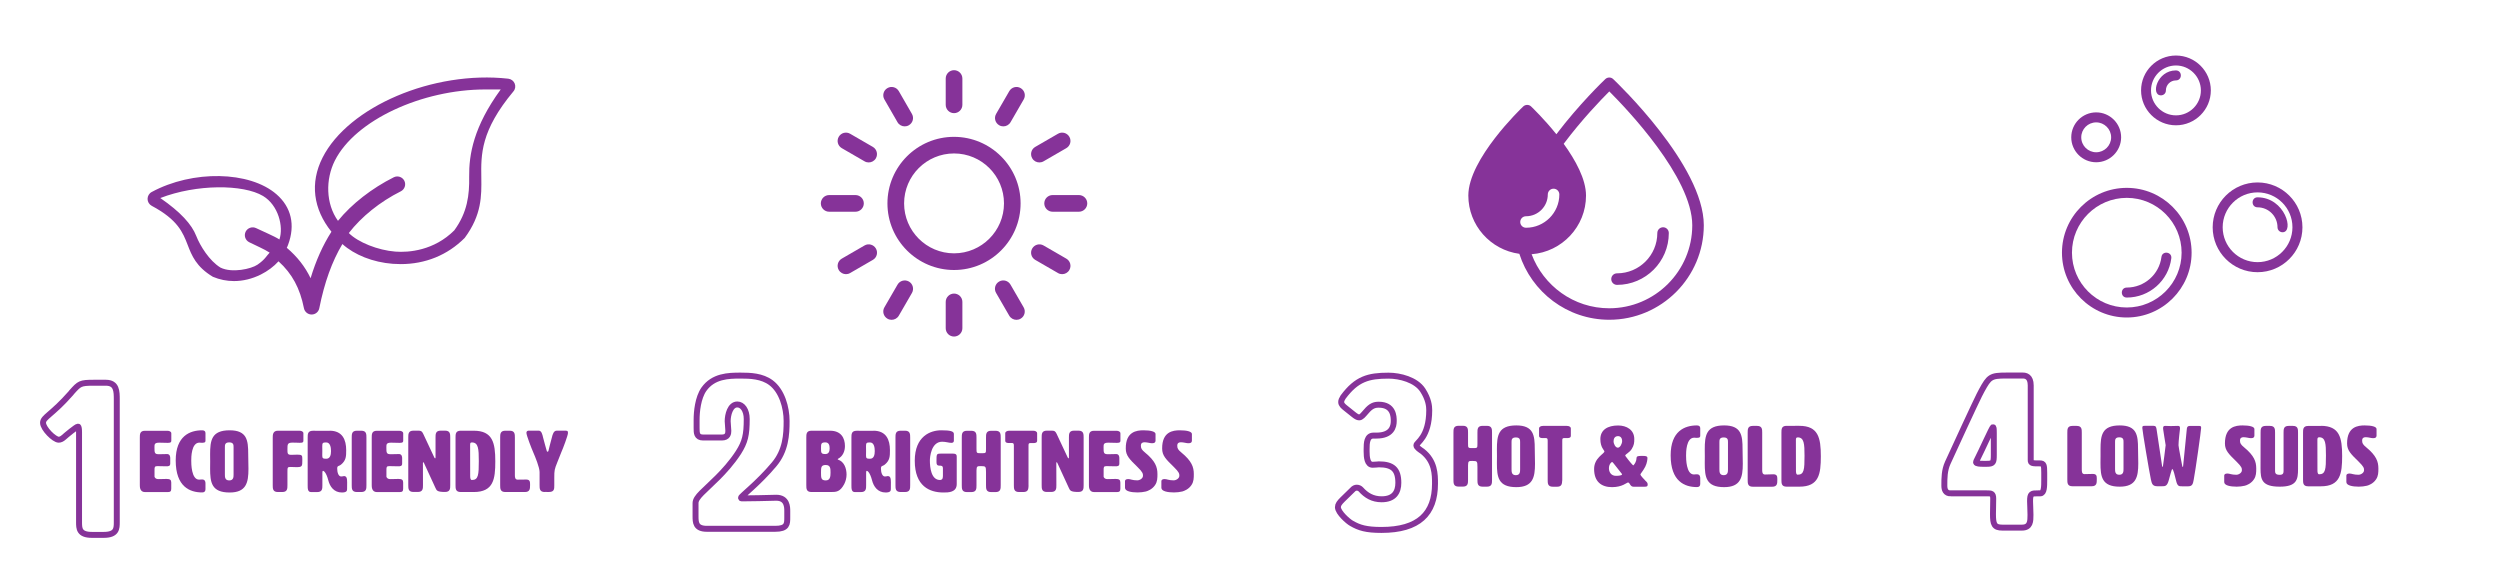 <?xml version="1.0" encoding="utf-8"?>
<!-- Generator: Adobe Illustrator 25.3.0, SVG Export Plug-In . SVG Version: 6.00 Build 0)  -->
<svg version="1.1" id="Layer_1" xmlns="http://www.w3.org/2000/svg" xmlns:xlink="http://www.w3.org/1999/xlink" x="0px" y="0px"
	 viewBox="0 0 420 95" style="enable-background:new 0 0 420 95;" xml:space="preserve">
<style type="text/css">
	.st0{fill:#863399;}
	.st1{fill:none;}
	.st2{fill:none;stroke:#863399;stroke-miterlimit:10;}
	.st3{fill:#E6427A;}
	.st4{fill:none;stroke:#E6427A;stroke-miterlimit:10;}
	.st5{fill:#FFB548;}
	.st6{fill:none;stroke:#FFB548;stroke-miterlimit:10;}
	.st7{fill:#61A60E;}
	.st8{fill:none;stroke:#61A60E;stroke-miterlimit:10;}
	.st9{fill:#3A8DDE;}
	.st10{fill:none;stroke:#3A8DDE;stroke-miterlimit:10;}
</style>
<g>
	<g>
		<g>
			<path class="st0" d="M246.63,74.49c0,0.79,0,0.79,0.79,0.79s0.79,0,0.79-0.75c0-1.84,0-1.84,0-1.84c0-0.58,0-1.15,0.87-1.15h0.72
				c0.86,0,0.86,0.58,0.86,1.15v7.92c0,0.58,0,1.15-0.86,1.15h-0.72c-0.87,0-0.87-0.58-0.87-1.15v-2.16c0-0.95-0.06-1.01-0.79-1.01
				h-0.16c-0.46,0-0.63,0-0.63,0.73v0.27c0,2.16,0,2.16,0,2.16c0,0.58,0,1.15-0.86,1.15h-0.72c-0.87,0-0.87-0.58-0.87-1.15v-7.92
				c0-0.58,0-1.15,0.87-1.15h0.72c0.86,0,0.86,0.58,0.86,1.15V74.49z"/>
			<path class="st0" d="M251.48,75.49c0-2.32,0.22-4.02,3.26-4.02c2.9,0,3.1,1.67,3.1,3.96c0,0.86,0.04,1.71,0.04,2.48
				c0,2.28-0.36,3.93-3.14,3.93c-3.04,0-3.26-1.7-3.26-4c0-0.39,0.01-0.78,0.01-1.18S251.48,75.86,251.48,75.49z M253.94,74.28v4.54
				c0,0.43,0,1.01,0.72,1.01c0.72,0,0.72-0.58,0.72-1.01v-4.54c0-0.36,0-0.79-0.72-0.79C253.94,73.49,253.94,73.92,253.94,74.28z"/>
			<path class="st0" d="M262.45,80.72c-0.03,0.55-0.06,1.05-0.86,1.05h-0.72c-0.86,0-0.86-0.58-0.86-1.15v-6.58
				c0-0.36-0.07-0.45-0.38-0.45c-0.1,0-0.25,0.01-0.42,0.01c-0.36,0-0.65-0.06-0.65-0.4v-1.22c0-0.29,0.32-0.43,0.68-0.43h3.98
				c0.36,0,0.68,0.14,0.68,0.43v1.22c0,0.35-0.29,0.4-0.65,0.4c-0.1,0-0.23-0.01-0.4-0.01c-0.36,0-0.39,0.09-0.39,0.45V80.72z"/>
			<path class="st0" d="M274.38,78.18c0.04,0,0.06-0.03,0.09-0.06c0.94-1.15-0.14-1.53,1.33-1.53h0.06c0.49,0,0.91,0,0.91,0.35
				c0,0.17-0.04,0.82-0.37,1.47c-0.45,0.86-0.81,1.14-0.81,1.33c0,0.13,0.58,0.75,0.83,1.01l0.06,0.06c0.22,0.2,0.33,0.33,0.33,0.6
				c0,0.32-0.16,0.36-0.58,0.36h-1.8c-0.6,0-0.59-0.71-0.92-0.71c-0.23,0-0.94,0.78-2.69,0.78c-1.79,0-3.01-0.92-3.01-3.05
				c0-1.89,1.73-2.55,1.73-2.95c0-0.2-0.68-0.65-0.68-2.07c0-1.57,1.25-2.29,2.98-2.29c1.43,0,2.72,0.73,2.72,2.28
				c0,0.61-0.03,1.02-0.43,1.67c-0.39,0.63-1.09,0.88-1.09,1.11c0,0.03,0.01,0.04,0.03,0.07C273.61,77.36,274.31,78.18,274.38,78.18
				z M271.11,77.88c-0.14-0.16-0.2-0.26-0.29-0.26c-0.09,0-0.52,0.35-0.52,1.05c0,0.55,0.3,1.27,1.18,1.27c0.09,0,1.02,0,1.02-0.25
				c0-0.01,0-0.04-0.01-0.06L271.11,77.88z M271.8,75.21c0.38,0,0.72-0.66,0.72-1.12c0-0.36-0.17-0.82-0.69-0.82
				c-0.58,0-0.75,0.46-0.75,0.86C271.08,74.59,271.4,75.21,271.8,75.21z"/>
			<path class="st0" d="M285.09,71.47c0.36,0,0.55,0.17,0.55,0.46v1.27c0,0.14,0,0.36-0.55,0.36c-0.29,0-0.3-0.03-0.46-0.03
				c-1.37,0-1.37,2.49-1.37,3.01c0,0.49,0.01,3.17,1.31,3.17c0.19,0,0.19-0.03,0.52-0.03c0.55,0,0.55,0.52,0.55,0.66v0.96
				c0,0.36-0.19,0.53-0.55,0.53c-2.05,0-4.42-0.94-4.42-5.33C280.67,72.4,283.04,71.47,285.09,71.47z"/>
			<path class="st0" d="M286.4,75.49c0-2.32,0.22-4.02,3.25-4.02c2.9,0,3.1,1.67,3.1,3.96c0,0.86,0.04,1.71,0.04,2.48
				c0,2.28-0.36,3.93-3.14,3.93c-3.04,0-3.25-1.7-3.25-4c0-0.39,0.01-0.78,0.01-1.18S286.4,75.86,286.4,75.49z M288.86,74.28v4.54
				c0,0.43,0,1.01,0.72,1.01c0.72,0,0.72-0.58,0.72-1.01v-4.54c0-0.36,0-0.79-0.72-0.79C288.86,73.49,288.86,73.92,288.86,74.28z"/>
			<path class="st0" d="M297.91,79.68c0.6,0,0.68,0.32,0.68,0.75v0.19c0,0.58,0,1.15-0.86,1.15h-3.26c-0.86,0-0.86-0.58-0.86-1.15
				v-7.92c0-0.58,0-1.15,0.86-1.15h0.72c0.86,0,0.86,0.58,0.86,1.15v6.21c0,0.35,0,0.79,0.45,0.81
				C297.26,79.71,297.6,79.68,297.91,79.68z"/>
			<path class="st0" d="M302.3,71.54c3.17,0,3.6,2.02,3.6,5.11c0,2.95-0.29,5.11-3.6,5.11h-2.16c-0.86,0-0.86-0.58-0.86-1.15v-7.92
				c0-0.58,0-1.15,0.86-1.15H302.3z M301.71,73.93c0,1.63,0.01,3.4,0.01,5.1c0,0.37,0.03,0.72,0.29,0.72c1.08,0,1.15-0.86,1.15-3.17
				c0-2.02-0.07-3.1-1.15-3.1C301.75,73.49,301.71,73.63,301.71,73.93z"/>
		</g>
	</g>
	<g>
		<path class="st2" d="M231.23,73.18c2.59,0,2.92-1.51,2.92-2.45c0-0.76-0.04-2.74-2.52-2.74c-0.76,0-1.33,0.22-2.09,1.12
			c-0.58,0.65-0.83,1.01-1.22,1.01c-0.25,0-0.54-0.18-0.94-0.5l-1.3-1.04c-0.4-0.32-0.76-0.61-0.76-1.04c0-0.25,0.11-0.5,0.32-0.83
			c2.27-3.06,4.25-3.6,7.63-3.6c1.91,0,4.61,0.68,5.76,2.45c0.97,1.51,1.08,2.66,1.08,3.35c0,4.57-2.16,5.44-2.16,5.9
			c0,0.36,0.65,0.76,1.01,1.01c2.12,1.66,2.12,3.89,2.12,5.44c0,5.04-2.74,7.77-9,7.77c-2.56,0-3.74-0.36-5.04-1.12
			c-0.54-0.29-2.27-1.8-2.27-2.7c0-0.43,0.25-0.76,0.79-1.3l1.62-1.58c0.25-0.29,0.5-0.4,0.76-0.4c0.29,0,0.54,0.14,0.68,0.29
			c0.9,1.01,1.98,1.66,3.49,1.66c2.12,0,2.81-1.22,2.81-2.77c0-2.27-0.97-3.1-3.28-3.1c-0.11,0-0.58,0.07-1.04,0.07
			c-0.9,0-1.01-1.26-1.01-2.23v-0.4c0-1.01,0.04-2.27,1.15-2.27H231.23z"/>
	</g>
</g>
<g>
	<g>
		<g>
			<path class="st0" d="M25.95,80.01c0.03,0.32,0.32,0.48,0.61,0.48c0.83,0,1.1-0.03,1.41-0.03c0.61,0,0.8,0.17,0.8,0.61v1.02
				c0,0.43-0.14,0.58-0.58,0.58h-3.83c-0.87,0-0.87-0.87-0.87-1.16v-7.98c0-0.58,0-1.16,0.87-1.16h3.74c0.36,0,0.68,0.14,0.68,0.44
				v1.23c0,0.35-0.29,0.36-0.65,0.36c-0.57,0-1.02-0.03-1.38-0.03c-0.8,0-0.8,0.29-0.8,0.75c0,0.94,0,1.19,0.73,1.19
				c0.9,0,1.04-0.03,1.38-0.03c0.51,0,0.54,0.51,0.54,0.67v0.93c0,0.44-0.3,0.46-0.67,0.46c-0.74,0-1.2-0.03-1.51-0.03
				c-0.46,0-0.46,0.2-0.46,0.68V80.01z"/>
			<path class="st0" d="M33.97,72.29c0.36,0,0.55,0.17,0.55,0.46v1.28c0,0.14,0,0.36-0.55,0.36c-0.29,0-0.3-0.03-0.46-0.03
				c-1.38,0-1.38,2.51-1.38,3.03c0,0.49,0.01,3.19,1.32,3.19c0.19,0,0.19-0.03,0.52-0.03c0.55,0,0.55,0.52,0.55,0.67v0.97
				c0,0.36-0.19,0.54-0.55,0.54c-2.06,0-4.45-0.94-4.45-5.37C29.52,73.23,31.91,72.29,33.97,72.29z"/>
			<path class="st0" d="M35.3,76.34c0-2.34,0.22-4.05,3.28-4.05c2.92,0,3.12,1.68,3.12,3.99c0,0.87,0.04,1.73,0.04,2.5
				c0,2.29-0.36,3.96-3.16,3.96c-3.06,0-3.28-1.71-3.28-4.03c0-0.39,0.01-0.78,0.01-1.19S35.3,76.71,35.3,76.34z M37.78,75.12v4.57
				c0,0.44,0,1.02,0.73,1.02s0.73-0.58,0.73-1.02v-4.57c0-0.36,0-0.8-0.73-0.8S37.78,74.76,37.78,75.12z"/>
			<path class="st0" d="M48.29,75.48c0,0.7,0,0.93,0.64,0.93c0.61,0,0.75-0.03,1-0.03c0.83,0,0.86,0.13,0.86,0.78v0.13
				c0,1.04,0,1.19-0.99,1.19c-0.29,0-0.8-0.03-1.02-0.03c-0.48,0-0.49,0.1-0.49,0.84v2.21c0,0.58,0,1.16-0.87,1.16h-0.73
				c-0.87,0-0.87-0.58-0.87-1.16v-7.98c0-0.44,0-1.16,0.87-1.16h3.6c0.36,0,0.68,0.14,0.68,0.44v1.23c0,0.29-0.12,0.36-0.64,0.36
				c-0.36,0-0.46-0.03-1.15-0.03C48.29,74.36,48.29,74.62,48.29,75.48z"/>
			<path class="st0" d="M55.39,72.36c2.16,0,2.77,1.55,2.77,3.26c0,1.04-0.01,1.71-0.84,2.41c-0.41,0.35-0.67,0.14-0.67,0.7
				c0,0.59,0.19,1.32,0.67,1.32c0.26,0,0.42-0.07,0.46-0.07c0.46,0,0.54,0.39,0.54,1.06c0,0.32-0.01,0.71-0.01,1.15
				c0,0.29-0.12,0.55-0.87,0.55c-1.33,0-2.02-0.99-2.29-2.06c-0.35-1.35-0.78-1.58-0.87-1.58c-0.12,0-0.12,0.23-0.12,0.35v2.06
				c0,0.58,0,1.16-0.87,1.16h-1.02c-0.58,0-0.58-0.58-0.58-1.16v-7.98c0-0.58,0-1.16,0.87-1.16H55.39z M54.14,74.94
				c0,0.19,0.01,0.52,0.01,0.83c0,0.29-0.01,0.55-0.01,0.73c0,0.48,0.09,0.57,0.67,0.57c0.65,0,0.8-0.64,0.8-1.29
				c0-0.65-0.15-1.45-0.8-1.45C54.23,74.32,54.14,74.42,54.14,74.94z"/>
			<path class="st0" d="M61.56,81.5c0,0.58,0,1.16-0.87,1.16h-0.73c-0.87,0-0.87-0.58-0.87-1.16v-7.98c0-0.58,0-1.16,0.87-1.16h0.73
				c0.87,0,0.87,0.58,0.87,1.16V81.5z"/>
			<path class="st0" d="M64.91,80.01c0.03,0.32,0.32,0.48,0.61,0.48c0.83,0,1.1-0.03,1.41-0.03c0.61,0,0.8,0.17,0.8,0.61v1.02
				c0,0.43-0.14,0.58-0.58,0.58h-3.83c-0.87,0-0.87-0.87-0.87-1.16v-7.98c0-0.58,0-1.16,0.87-1.16h3.74c0.36,0,0.68,0.14,0.68,0.44
				v1.23c0,0.35-0.29,0.36-0.65,0.36c-0.57,0-1.02-0.03-1.38-0.03c-0.8,0-0.8,0.29-0.8,0.75c0,0.94,0,1.19,0.73,1.19
				c0.9,0,1.04-0.03,1.38-0.03c0.51,0,0.54,0.51,0.54,0.67v0.93c0,0.44-0.3,0.46-0.67,0.46c-0.74,0-1.2-0.03-1.51-0.03
				c-0.46,0-0.46,0.2-0.46,0.68V80.01z"/>
			<path class="st0" d="M73.1,77c0.04,0,0.07-0.04,0.07-0.15v-3.34c0-0.58,0-1.16,0.87-1.16h0.73c0.87,0,0.87,0.58,0.87,1.16v7.98
				c0,0.58,0,1.16-0.87,1.16c-1.31,0-1.41-0.23-1.61-0.67l-1.93-4.19c-0.04-0.09-0.09-0.14-0.12-0.14c-0.04,0-0.06,0.06-0.06,0.14
				l0.01,3.7c0,0.58,0,1.16-0.87,1.16h-0.73c-0.87,0-0.87-0.58-0.87-1.16v-7.98c0-0.58,0-1.16,0.87-1.16h0.77
				c0.48,0,0.64,0.06,0.86,0.51l1.87,3.99C73.01,76.96,73.06,77,73.1,77z"/>
			<path class="st0" d="M79.58,72.36c3.19,0,3.63,2.03,3.63,5.15c0,2.97-0.29,5.15-3.63,5.15H77.4c-0.87,0-0.87-0.58-0.87-1.16
				v-7.98c0-0.58,0-1.16,0.87-1.16H79.58z M78.98,74.77c0,1.64,0.01,3.42,0.01,5.14c0,0.38,0.03,0.73,0.29,0.73
				c1.09,0,1.16-0.87,1.16-3.19c0-2.03-0.07-3.12-1.16-3.12C79.02,74.32,78.98,74.46,78.98,74.77z"/>
			<path class="st0" d="M88.37,80.56c0.61,0,0.68,0.32,0.68,0.75v0.19c0,0.58,0,1.16-0.87,1.16H84.9c-0.87,0-0.87-0.58-0.87-1.16
				v-7.98c0-0.58,0-1.16,0.87-1.16h0.73c0.87,0,0.87,0.58,0.87,1.16v6.25c0,0.35,0,0.8,0.45,0.81
				C87.72,80.59,88.07,80.56,88.37,80.56z"/>
			<path class="st0" d="M91.52,82.66c-0.87,0-0.87-0.58-0.87-1.16v-2.19c0-0.78-0.75-2.6-1.02-3.21L89.59,76
				c-0.29-0.65-1.15-2.86-1.15-3.27c0-0.38,0.32-0.38,0.42-0.38h1.65c0.46,0,0.61,0.62,0.73,1.16c0.1,0.46,0.58,2.09,0.61,2.22
				c0.01,0.1,0.09,0.16,0.14,0.16c0.07,0,0.13-0.04,0.15-0.15c0.01-0.13,0.45-1.77,0.57-2.23c0.13-0.54,0.3-1.16,0.83-1.16h1.29
				c0.44,0,0.59,0,0.59,0.38c0,0.41-0.84,2.63-1.13,3.27c-0.13,0.29-0.38,0.96-0.68,1.71c-0.45,1.13-0.49,1.28-0.49,2.55v1.29
				c0,0.57,0,1.1-0.87,1.1H91.52z"/>
		</g>
	</g>
	<g>
		<path class="st2" d="M13.28,73.14v-0.5c0-0.5-0.04-0.97-0.18-0.97c-0.25,0-1.98,1.44-2.38,1.8c-0.32,0.29-0.61,0.4-0.86,0.4
			c-0.76,0-2.63-1.87-2.63-2.84c0-0.97,1.48-1.33,4.68-4.97l0.14-0.18c1.3-1.44,1.4-1.58,3.71-1.58h2.02c1.84,0,1.84,1.44,1.84,2.88
			v20.52c0,1.08,0,2.16-2.2,2.16h-1.98c-2.16,0-2.16-1.08-2.16-2.16V73.14z"/>
	</g>
</g>
<g>
	<g>
		<path class="st0" d="M140.74,77.15c0,0.03,0.01,0.06,0.06,0.07c1.04,0.35,1.42,1.49,1.42,2.51c0,0.57-0.15,1.13-0.39,1.6
			c-0.71,1.31-1.32,1.33-2.26,1.33h-3.24c-0.87,0-0.87-0.58-0.87-1.16v-7.98c0-0.58,0-1.16,0.87-1.16h3.12c1.87,0,2.5,1.25,2.5,2.58
			c0,0.86-0.35,1.71-1.15,2.13C140.76,77.09,140.74,77.12,140.74,77.15z M137.93,75.31c0,0.73,0,0.97,0.73,0.97
			c0.58,0,0.72-0.46,0.72-0.97s-0.14-0.99-0.72-0.99C137.93,74.32,137.93,74.58,137.93,75.31z M137.93,79.4c0,0.87,0,1.31,0.8,1.31
			c0.73,0,0.8-0.65,0.8-1.31c0-0.65,0-1.28-0.8-1.28S137.93,78.53,137.93,79.4z"/>
		<path class="st0" d="M146.74,72.36c2.16,0,2.77,1.55,2.77,3.26c0,1.04-0.01,1.71-0.84,2.41c-0.41,0.35-0.67,0.14-0.67,0.7
			c0,0.59,0.19,1.32,0.67,1.32c0.26,0,0.42-0.07,0.46-0.07c0.46,0,0.54,0.39,0.54,1.06c0,0.32-0.01,0.71-0.01,1.15
			c0,0.29-0.12,0.55-0.87,0.55c-1.33,0-2.02-0.99-2.29-2.06c-0.35-1.35-0.78-1.58-0.87-1.58c-0.12,0-0.12,0.23-0.12,0.35v2.06
			c0,0.58,0,1.16-0.87,1.16h-1.02c-0.58,0-0.58-0.58-0.58-1.16v-7.98c0-0.58,0-1.16,0.87-1.16H146.74z M145.49,74.94
			c0,0.19,0.01,0.52,0.01,0.83c0,0.29-0.01,0.55-0.01,0.73c0,0.48,0.09,0.57,0.67,0.57c0.65,0,0.8-0.64,0.8-1.29
			c0-0.65-0.14-1.45-0.8-1.45C145.58,74.32,145.49,74.42,145.49,74.94z"/>
		<path class="st0" d="M152.91,81.5c0,0.58,0,1.16-0.87,1.16h-0.73c-0.87,0-0.87-0.58-0.87-1.16v-7.98c0-0.58,0-1.16,0.87-1.16h0.73
			c0.87,0,0.87,0.58,0.87,1.16V81.5z"/>
		<path class="st0" d="M158.41,78.69c0-0.45-0.26-0.46-0.54-0.46c-0.48,0-0.54-0.23-0.54-0.62v-0.15c0-1.17,0.01-1.25,0.7-1.25h2.08
			c0.62,0,0.62,0.3,0.62,0.58v4.53c0,1.42-1.41,1.42-2.23,1.42c-2.31,0-4.82-1.04-4.82-5.33c0-4.17,2.67-5.12,4.45-5.12
			c1.51,0,2.12,0.16,2.12,0.61v1.15c0,0.26-0.19,0.35-0.42,0.35c-0.45,0-0.9-0.19-1.55-0.19c-1.84,0-2.06,2.57-2.06,3.16
			c0,1.19,0.22,3.27,1.7,3.27c0.29,0,0.49-0.15,0.49-0.65V78.69z"/>
		<path class="st0" d="M164.05,75.34c0,0.8,0,0.8,0.8,0.8s0.8,0,0.8-0.75c0-1.86,0-1.86,0-1.86c0-0.58,0-1.16,0.87-1.16h0.73
			c0.87,0,0.87,0.58,0.87,1.16v7.98c0,0.58,0,1.16-0.87,1.16h-0.73c-0.87,0-0.87-0.58-0.87-1.16v-2.18c0-0.96-0.06-1.02-0.8-1.02
			h-0.16c-0.46,0-0.64,0-0.64,0.74v0.28c0,2.18,0,2.18,0,2.18c0,0.58,0,1.16-0.87,1.16h-0.73c-0.87,0-0.87-0.58-0.87-1.16v-7.98
			c0-0.58,0-1.16,0.87-1.16h0.73c0.87,0,0.87,0.58,0.87,1.16V75.34z"/>
		<path class="st0" d="M172.8,81.6c-0.03,0.55-0.06,1.06-0.87,1.06h-0.73c-0.87,0-0.87-0.58-0.87-1.16v-6.63
			c0-0.36-0.07-0.45-0.38-0.45c-0.1,0-0.25,0.01-0.42,0.01c-0.36,0-0.65-0.06-0.65-0.41V72.8c0-0.29,0.32-0.44,0.68-0.44h4
			c0.36,0,0.68,0.14,0.68,0.44v1.23c0,0.35-0.29,0.41-0.65,0.41c-0.1,0-0.23-0.01-0.41-0.01c-0.36,0-0.39,0.09-0.39,0.45V81.6z"/>
		<path class="st0" d="M179.51,77c0.04,0,0.07-0.04,0.07-0.15v-3.34c0-0.58,0-1.16,0.87-1.16h0.73c0.87,0,0.87,0.58,0.87,1.16v7.98
			c0,0.58,0,1.16-0.87,1.16c-1.31,0-1.41-0.23-1.61-0.67l-1.93-4.19c-0.04-0.09-0.09-0.14-0.12-0.14c-0.04,0-0.06,0.06-0.06,0.14
			l0.01,3.7c0,0.58,0,1.16-0.87,1.16h-0.73c-0.87,0-0.87-0.58-0.87-1.16v-7.98c0-0.58,0-1.16,0.87-1.16h0.77
			c0.48,0,0.64,0.06,0.86,0.51l1.87,3.99C179.42,76.96,179.46,77,179.51,77z"/>
		<path class="st0" d="M185.4,80.01c0.03,0.32,0.32,0.48,0.61,0.48c0.83,0,1.1-0.03,1.41-0.03c0.61,0,0.8,0.17,0.8,0.61v1.02
			c0,0.43-0.14,0.58-0.58,0.58h-3.83c-0.87,0-0.87-0.87-0.87-1.16v-7.98c0-0.58,0-1.16,0.87-1.16h3.74c0.36,0,0.68,0.14,0.68,0.44
			v1.23c0,0.35-0.29,0.36-0.65,0.36c-0.57,0-1.02-0.03-1.38-0.03c-0.8,0-0.8,0.29-0.8,0.75c0,0.94,0,1.19,0.73,1.19
			c0.9,0,1.04-0.03,1.38-0.03c0.51,0,0.54,0.51,0.54,0.67v0.93c0,0.44-0.3,0.46-0.67,0.46c-0.74,0-1.2-0.03-1.51-0.03
			c-0.46,0-0.46,0.2-0.46,0.68V80.01z"/>
		<path class="st0" d="M192.11,72.29c1.21,0,2.02,0.22,2.02,0.62v1.12c0,0.16-0.06,0.43-0.55,0.43h-0.12
			c-0.23,0-0.75-0.16-1.17-0.16c-0.35,0-0.62,0.12-0.62,0.58c0,0.45,0.13,0.68,0.7,1.15c1.73,1.42,2.08,2.44,2.08,3.61
			c0,0.67-0.01,1.28-0.39,1.84c-0.48,0.73-1.23,1-1.55,1.09c-0.39,0.1-0.94,0.16-1.39,0.16c-1.07,0-2.12-0.2-2.12-0.78v-1.12
			c0-0.17,0.14-0.35,0.54-0.35c0.38,0,0.7,0.22,1.52,0.22c0.41,0,0.96-0.32,0.96-0.77c0-0.33-0.01-0.58-0.9-1.45
			c-1.35-1.32-1.99-1.93-1.99-3.12C189.1,72.51,190.95,72.29,192.11,72.29z"/>
		<path class="st0" d="M198.22,72.29c1.21,0,2.02,0.22,2.02,0.62v1.12c0,0.16-0.06,0.43-0.55,0.43h-0.12
			c-0.23,0-0.75-0.16-1.17-0.16c-0.35,0-0.62,0.12-0.62,0.58c0,0.45,0.13,0.68,0.7,1.15c1.73,1.42,2.08,2.44,2.08,3.61
			c0,0.67-0.01,1.28-0.39,1.84c-0.48,0.73-1.23,1-1.55,1.09c-0.39,0.1-0.94,0.16-1.39,0.16c-1.07,0-2.12-0.2-2.12-0.78v-1.12
			c0-0.17,0.14-0.35,0.54-0.35c0.38,0,0.7,0.22,1.52,0.22c0.41,0,0.96-0.32,0.96-0.77c0-0.33-0.01-0.58-0.9-1.45
			c-1.35-1.32-1.99-1.93-1.99-3.12C195.22,72.51,197.06,72.29,198.22,72.29z"/>
	</g>
</g>
<g>
	<g>
		<path class="st2" d="M130.42,83.62c1.84,0,1.84,1.62,1.84,2.23v1.08c0,1.08,0,1.91-2.02,1.91h-11.48c-1.91,0-1.91-1.08-1.91-2.16
			v-2.16c0-1.04,1.48-2.05,3.74-4.32c0.97-0.97,2.34-2.45,3.46-4.18c1.12-1.76,1.4-2.95,1.4-5.62c0-1.51-0.72-2.45-1.58-2.45
			c-1.19,0-1.62,1.73-1.62,2.81c0,0.18,0.11,1.4,0.11,1.62c0,0.43-0.07,1.12-1.08,1.12h-3.17c-1.08,0-1.08-0.79-1.08-1.58v-1.37
			c0-1.37,0.22-3.71,1.22-5.15c1.58-2.23,4.1-2.3,6.16-2.3c1.66,0,3.6,0.07,5.11,1.19c1.84,1.37,2.63,4.18,2.63,6.44
			c0,2.3-0.14,4.97-2.12,7.31c-2.66,3.17-5.54,5.33-5.54,5.58c0,0.07,0.04,0.11,0.11,0.11c0.58,0,2.3-0.04,2.92-0.04
			C127.68,83.69,129.77,83.62,130.42,83.62z"/>
	</g>
</g>
<g>
	<path class="st0" d="M171.46,34.17c0-6.17-5.02-11.18-11.19-11.18S149.09,28,149.09,34.17c0,6.17,5.02,11.19,11.19,11.19
		S171.46,40.34,171.46,34.17z M160.28,42.56c-4.63,0-8.39-3.76-8.39-8.39c0-4.63,3.76-8.39,8.39-8.39c4.63,0,8.39,3.76,8.39,8.39
		C168.67,38.79,164.9,42.56,160.28,42.56z"/>
	<path class="st0" d="M145.12,34.17c0-0.77-0.63-1.4-1.4-1.4h-4.42c-0.77,0-1.4,0.63-1.4,1.4c0,0.77,0.63,1.4,1.4,1.4h4.42
		C144.49,35.57,145.12,34.94,145.12,34.17z"/>
	<path class="st0" d="M175.44,34.17c0,0.77,0.63,1.4,1.4,1.4h4.42c0.77,0,1.4-0.63,1.4-1.4c0-0.77-0.63-1.4-1.4-1.4h-4.42
		C176.06,32.77,175.44,33.4,175.44,34.17z"/>
	<path class="st0" d="M160.28,19.01c0.77,0,1.4-0.63,1.4-1.4v-4.42c0-0.77-0.63-1.4-1.4-1.4c-0.77,0-1.4,0.63-1.4,1.4v4.42
		C158.88,18.38,159.5,19.01,160.28,19.01z"/>
	<path class="st0" d="M160.28,56.54c0.77,0,1.4-0.63,1.4-1.4v-4.42c0-0.77-0.63-1.4-1.4-1.4c-0.77,0-1.4,0.63-1.4,1.4v4.42
		C158.88,55.92,159.5,56.54,160.28,56.54z"/>
	<path class="st0" d="M174.62,27.29c0.24,0,0.48-0.06,0.7-0.19l3.82-2.21c0.67-0.39,0.9-1.24,0.51-1.91
		c-0.39-0.67-1.24-0.9-1.91-0.51l-3.82,2.21c-0.67,0.38-0.9,1.24-0.51,1.91C173.66,27.04,174.13,27.29,174.62,27.29z"/>
	<path class="st0" d="M145.24,41.24l-3.82,2.21c-0.67,0.39-0.9,1.24-0.51,1.91c0.26,0.45,0.73,0.7,1.21,0.7
		c0.24,0,0.48-0.06,0.7-0.19l3.82-2.21c0.67-0.38,0.9-1.24,0.51-1.91C146.76,41.08,145.9,40.85,145.24,41.24z"/>
	<path class="st0" d="M150.78,20.53c0.26,0.45,0.73,0.7,1.21,0.7c0.24,0,0.48-0.06,0.7-0.19c0.67-0.39,0.9-1.24,0.51-1.91L151,15.31
		c-0.39-0.67-1.24-0.9-1.91-0.51c-0.67,0.38-0.9,1.24-0.51,1.91L150.78,20.53z"/>
	<path class="st0" d="M169.55,53.03c0.26,0.45,0.73,0.7,1.21,0.7c0.24,0,0.48-0.06,0.7-0.19c0.67-0.38,0.9-1.24,0.51-1.91
		l-2.21-3.82c-0.39-0.67-1.24-0.9-1.91-0.51c-0.67,0.39-0.9,1.24-0.51,1.91L169.55,53.03z"/>
	<path class="st0" d="M146.64,24.68l-3.82-2.21c-0.67-0.39-1.52-0.16-1.91,0.51c-0.39,0.67-0.16,1.52,0.51,1.91l3.82,2.21
		c0.22,0.13,0.46,0.19,0.7,0.19c0.48,0,0.95-0.25,1.21-0.7C147.53,25.92,147.3,25.06,146.64,24.68z"/>
	<path class="st0" d="M173.92,43.66l3.82,2.21c0.22,0.13,0.46,0.19,0.7,0.19c0.48,0,0.95-0.25,1.21-0.7
		c0.39-0.67,0.16-1.52-0.51-1.91l-3.82-2.21c-0.67-0.39-1.52-0.16-1.91,0.51C173.02,42.42,173.25,43.27,173.92,43.66z"/>
	<path class="st0" d="M152.7,47.3c-0.67-0.38-1.52-0.16-1.91,0.51l-2.21,3.82c-0.39,0.67-0.16,1.52,0.51,1.91
		c0.22,0.13,0.46,0.19,0.7,0.19c0.48,0,0.95-0.25,1.21-0.7l2.21-3.82C153.59,48.54,153.36,47.68,152.7,47.3z"/>
	<path class="st0" d="M167.86,21.04c0.22,0.13,0.46,0.19,0.7,0.19c0.48,0,0.95-0.25,1.21-0.7l2.21-3.82
		c0.39-0.67,0.16-1.52-0.51-1.91c-0.67-0.39-1.52-0.16-1.91,0.51l-2.21,3.82C166.96,19.8,167.19,20.65,167.86,21.04z"/>
</g>
<g>
	<path class="st0" d="M271.02,13.29c-0.37-0.36-0.96-0.35-1.33,0c-0.32,0.3-4.38,4.2-8.22,9.26c-2.08-2.59-4.07-4.49-4.24-4.66
		c-0.37-0.36-0.96-0.35-1.33,0c-0.38,0.36-9.22,8.84-9.22,14.96c0,5.01,3.74,9.14,8.57,9.79c2.04,6.41,8.03,11.08,15.11,11.08
		c8.76,0,15.88-7.13,15.88-15.88C286.23,27.79,271.64,13.88,271.02,13.29z M255.4,37.3c0-0.54,0.43-0.97,0.97-0.97
		c2.02,0,3.66-1.64,3.66-3.66c0-0.53,0.43-0.97,0.97-0.97c0.54,0,0.97,0.44,0.97,0.97c0,3.08-2.51,5.59-5.59,5.59
		C255.84,38.27,255.4,37.83,255.4,37.3z M270.35,51.79c-5.98,0-11.06-3.79-13.04-9.08c5.1-0.39,9.14-4.65,9.14-9.85
		c0-2.76-1.77-5.96-3.75-8.7c3.02-4.04,6.29-7.43,7.66-8.8c2.86,2.85,13.94,14.42,13.94,22.49
		C284.3,45.54,278.04,51.79,270.35,51.79z"/>
	<path class="st0" d="M279.4,38.18c-0.53,0-0.97,0.43-0.97,0.97c0,3.73-3.03,6.77-6.77,6.77c-0.54,0-0.97,0.43-0.97,0.97
		c0,0.53,0.43,0.97,0.97,0.97c4.8,0,8.7-3.9,8.7-8.7C280.37,38.62,279.93,38.18,279.4,38.18z"/>
</g>
<g>
	<g>
		<path class="st0" d="M351.59,79.62c0.6,0,0.67,0.31,0.67,0.74v0.19c0,0.57,0,1.14-0.86,1.14h-3.23c-0.86,0-0.86-0.57-0.86-1.14
			v-7.86c0-0.57,0-1.14,0.86-1.14h0.71c0.86,0,0.86,0.57,0.86,1.14v6.16c0,0.34,0,0.79,0.44,0.8
			C350.95,79.65,351.29,79.62,351.59,79.62z"/>
		<path class="st0" d="M352.89,75.46c0-2.3,0.21-3.99,3.23-3.99c2.87,0,3.07,1.66,3.07,3.93c0,0.86,0.04,1.7,0.04,2.46
			c0,2.26-0.36,3.9-3.12,3.9c-3.02,0-3.23-1.69-3.23-3.97c0-0.39,0.01-0.77,0.01-1.17S352.89,75.83,352.89,75.46z M355.33,74.26v4.5
			c0,0.43,0,1,0.71,1s0.71-0.57,0.71-1v-4.5c0-0.36,0-0.79-0.71-0.79S355.33,73.9,355.33,74.26z"/>
		<path class="st0" d="M364.35,80.69c-0.27,0.99-0.6,1-1.12,1h-0.79c-0.82,0-0.93-0.42-1.09-1.14c-0.3-1.44-1.44-8.22-1.44-8.64
			c0-0.29,0.04-0.37,0.36-0.37h1.54c0.37,0,0.44,0.21,0.5,0.62l0.93,6.19c0,0.04,0.01,0.07,0.06,0.07s0.06-0.03,0.07-0.07
			c0.01-0.07,0.46-3.33,0.46-3.56c-0.11-0.76-0.39-2.34-0.42-2.67c-0.01-0.07-0.01-0.14-0.01-0.2c0-0.26,0.09-0.37,0.34-0.37
			c0.24,0,0.66,0.03,0.94,0.03c0.13,0,1.1-0.03,1.23-0.03c0.23,0,0.33,0.1,0.33,0.37c0,0.06-0.01,0.13-0.01,0.2
			c-0.03,0.33-0.24,1.93-0.24,2.69c0,0.26,0.64,3.55,0.64,3.55c0,0.04,0.01,0.07,0.06,0.07s0.06-0.03,0.07-0.07l0.62-6.23
			c0.01-0.36,0.14-0.57,0.47-0.57h1.67c0.23,0,0.27,0.1,0.27,0.34c0,0.44-0.96,7.22-1.24,8.66c-0.13,0.69-0.2,1.14-0.93,1.14h-1.03
			c-0.54,0-0.79,0-1.02-1c-0.2-0.84-0.46-1.9-0.63-1.9C364.85,78.79,364.54,80,364.35,80.69z"/>
		<path class="st0" d="M376.75,71.47c1.19,0,1.99,0.21,1.99,0.61v1.1c0,0.16-0.06,0.43-0.54,0.43h-0.11c-0.23,0-0.74-0.16-1.16-0.16
			c-0.34,0-0.61,0.11-0.61,0.57c0,0.44,0.13,0.67,0.69,1.13c1.7,1.4,2.04,2.4,2.04,3.56c0,0.66-0.01,1.26-0.39,1.82
			c-0.47,0.71-1.21,0.99-1.53,1.07c-0.39,0.1-0.93,0.16-1.37,0.16c-1.06,0-2.09-0.2-2.09-0.77v-1.1c0-0.17,0.14-0.34,0.53-0.34
			c0.37,0,0.69,0.21,1.5,0.21c0.4,0,0.94-0.32,0.94-0.76c0-0.33-0.01-0.57-0.89-1.43c-1.33-1.3-1.96-1.9-1.96-3.07
			C373.79,71.68,375.6,71.47,376.75,71.47z"/>
		<path class="st0" d="M386.07,78.79c0,1.77-0.2,2.97-3.07,2.97c-3.02,0-3.23-1.21-3.23-3.07c0-4.52,0.01-6,0.01-6
			c0-0.57,0-1.14,0.86-1.14h0.71c0.86,0,0.86,0.57,0.86,1.14v6.29c0,0.43,0,0.79,0.79,0.79c0.64,0,0.64-0.36,0.64-0.79v-6.3
			c0-0.56,0-1.13,0.86-1.13h0.71c0.86,0,0.86,0.57,0.86,1.13V78.79z"/>
		<path class="st0" d="M389.91,71.54c3.15,0,3.57,2,3.57,5.08c0,2.93-0.29,5.08-3.57,5.08h-2.14c-0.86,0-0.86-0.57-0.86-1.14v-7.86
			c0-0.57,0-1.14,0.86-1.14H389.91z M389.32,73.91c0,1.62,0.01,3.38,0.01,5.06c0,0.37,0.03,0.71,0.29,0.71
			c1.07,0,1.14-0.86,1.14-3.15c0-2-0.07-3.07-1.14-3.07C389.37,73.47,389.32,73.61,389.32,73.91z"/>
		<path class="st0" d="M397.27,71.47c1.19,0,1.99,0.21,1.99,0.61v1.1c0,0.16-0.06,0.43-0.54,0.43h-0.11c-0.23,0-0.74-0.16-1.16-0.16
			c-0.34,0-0.61,0.11-0.61,0.57c0,0.44,0.13,0.67,0.69,1.13c1.7,1.4,2.04,2.4,2.04,3.56c0,0.66-0.01,1.26-0.39,1.82
			c-0.47,0.71-1.21,0.99-1.53,1.07c-0.39,0.1-0.93,0.16-1.37,0.16c-1.06,0-2.09-0.2-2.09-0.77v-1.1c0-0.17,0.14-0.34,0.53-0.34
			c0.37,0,0.69,0.21,1.5,0.21c0.4,0,0.94-0.32,0.94-0.76c0-0.33-0.01-0.57-0.89-1.43c-1.33-1.3-1.96-1.9-1.96-3.07
			C394.31,71.68,396.13,71.47,397.27,71.47z"/>
	</g>
	<g>
		<path class="st2" d="M327.73,82.89c-0.9,0-1.08-0.65-1.08-1.3c0-1.26,0-2.59,0.58-3.85c4.54-9.9,5.33-11.48,5.69-12.13
			c1.26-2.3,1.51-2.52,4.14-2.52h2.77c0.47,0,1.33,0.14,1.33,1.66v12.56c0,0.54,0.29,0.54,1.55,0.54c0.65,0,0.72,0.29,0.72,1.58
			v1.22c0,1.04,0,2.23-0.65,2.23h-0.36c-1.12,0-1.37,0-1.37,1.33c0,0.61,0.07,1.37,0.07,2.27c0,1.08,0,2.16-1.44,2.16h-3.28
			c-1.37,0-1.58-0.54-1.58-2.27c0-0.68,0.04-1.55,0.04-2.59c0-0.9-0.32-0.9-1.12-0.9H327.73z M334.96,72.81
			c0-0.94-0.04-1.04-0.14-1.04c-0.14,0-1.8,3.74-2.77,5.65c-0.04,0.11-0.07,0.18-0.07,0.25c0,0.22,0.68,0.25,1.22,0.25h0.54
			c1.12,0,1.22-0.18,1.22-1.51v-1.26V72.81z"/>
	</g>
</g>
<g>
	<g>
		<path class="st0" d="M357.3,53.34c-6,0-10.89-4.88-10.89-10.89s4.88-10.89,10.89-10.89s10.89,4.88,10.89,10.89
			S363.3,53.34,357.3,53.34z M357.3,33.24c-5.08,0-9.21,4.13-9.21,9.21s4.13,9.21,9.21,9.21c5.08,0,9.21-4.13,9.21-9.21
			S362.38,33.24,357.3,33.24z"/>
	</g>
	<g>
		<path class="st0" d="M357.3,49.99c-1.11,0-1.11-1.68,0-1.68c2.95,0,5.45-2.21,5.82-5.13c0.14-1.11,1.8-0.89,1.66,0.21
			C364.31,47.16,361.09,49.99,357.3,49.99z"/>
	</g>
	<g>
		<path class="st0" d="M379.27,45.73c-4.16,0-7.54-3.38-7.54-7.54s3.38-7.54,7.54-7.54s7.54,3.38,7.54,7.54
			S383.43,45.73,379.27,45.73z M379.27,32.32c-3.23,0-5.86,2.63-5.86,5.86c0,3.23,2.63,5.86,5.86,5.86c3.23,0,5.86-2.63,5.86-5.86
			C385.14,34.95,382.51,32.32,379.27,32.32z"/>
	</g>
	<g>
		<path class="st0" d="M383.46,39.02c-0.46,0-0.84-0.38-0.84-0.84c0-1.85-1.5-3.35-3.35-3.35c-1.11,0-1.11-1.68,0-1.68
			C383.9,33.16,385.48,39.02,383.46,39.02z"/>
	</g>
	<g>
		<path class="st0" d="M365.56,21.05c-3.23,0-5.86-2.63-5.86-5.86c0-3.23,2.63-5.86,5.86-5.86c3.23,0,5.86,2.63,5.86,5.86
			C371.42,18.42,368.79,21.05,365.56,21.05z M365.56,11c-2.31,0-4.19,1.88-4.19,4.19c0,2.31,1.88,4.19,4.19,4.19
			c2.31,0,4.19-1.88,4.19-4.19C369.74,12.88,367.86,11,365.56,11z"/>
	</g>
	<g>
		<path class="st0" d="M363.04,16.02c-1.76,0-0.68-4.19,2.51-4.19c1.11,0,1.11,1.68,0,1.68c-0.92,0-1.68,0.75-1.68,1.68
			C363.88,15.65,363.51,16.02,363.04,16.02z"/>
	</g>
	<g>
		<path class="st0" d="M352.16,27.26c-2.31,0-4.19-1.88-4.19-4.19c0-2.31,1.88-4.19,4.19-4.19c2.31,0,4.19,1.88,4.19,4.19
			C356.34,25.39,354.46,27.26,352.16,27.26z M352.16,20.56c-1.39,0-2.51,1.13-2.51,2.51c0,1.39,1.13,2.51,2.51,2.51
			s2.51-1.13,2.51-2.51C354.67,21.69,353.54,20.56,352.16,20.56z"/>
	</g>
</g>
<path class="st0" d="M86.47,14.04c-0.18-0.45-0.59-0.76-1.08-0.82c-12.58-1.4-26.87,4.68-31.21,13.28c-2.13,4.23-1.57,8.6,1.5,12.43
	c-1.44,2.26-2.6,4.83-3.5,7.81c-0.94-1.96-2.25-3.62-4-5.11c0.07-0.18,0.18-0.35,0.23-0.54c1.22-3.29,0.53-6.28-1.95-8.44
	c-4.51-3.94-14.12-4.11-20.98-0.39c-0.43,0.23-0.69,0.68-0.69,1.16c0,0.48,0.27,0.93,0.7,1.16c4.39,2.34,5.23,4.48,6.03,6.55
	c0.7,1.81,1.43,3.68,4.24,5.37c1.14,0.48,2.33,0.72,3.55,0.72c1.51,0,3.04-0.37,4.51-1.1c1.16-0.58,2.18-1.35,2.97-2.22
	c2.3,2.08,3.61,4.55,4.27,7.88c0.12,0.61,0.66,1.06,1.29,1.06s1.17-0.44,1.29-1.06c0.87-4.36,2.14-7.86,3.88-10.78
	c2.03,1.82,5.1,3.06,8.46,3.32c0.45,0.03,0.9,0.05,1.34,0.05c4.12,0,7.86-1.5,10.75-4.4c2.88-3.89,2.83-7.08,2.79-10.16
	c-0.06-3.85-0.12-7.84,5.39-14.45C86.57,15,86.65,14.48,86.47,14.04z M43.25,44.47c-1.04,0.71-4.26,1.44-6.2,0.49
	c-1.88-1.14-3.44-3.68-4.09-5.34c-0.75-1.92-2.61-3.99-6.03-6.35c6.06-2.35,13.94-2.34,17.27-0.34c2.55,1.53,3.48,5.14,2.74,7.3
	c-0.89-0.58-2.83-1.37-3.9-1.9c-0.65-0.32-1.44-0.06-1.77,0.59c-0.32,0.65-0.06,1.44,0.59,1.77c1.04,0.52,2.6,1.19,3.44,1.75
	C44.76,42.99,44.55,43.58,43.25,44.47z M78.82,29.71c0.05,3.01-0.28,5.96-2.5,8.99c-3.4,3.4-7.67,3.75-9.91,3.57
	c-2.92-0.23-6.26-1.56-7.81-3.12c2.13-2.75,5.24-5.26,8.74-7.01c0.65-0.33,0.91-1.12,0.59-1.77c-0.33-0.65-1.12-0.91-1.77-0.59
	c-3.66,1.83-7.07,4.47-9.38,7.32c-2.07-2.88-2.1-6.98-0.53-10.11c3.45-6.85,14.72-11.96,25.27-11.96c0.31,0,2.3-0.01,2.6,0
	C79.56,21.28,78.77,25.97,78.82,29.71z"/>
</svg>
